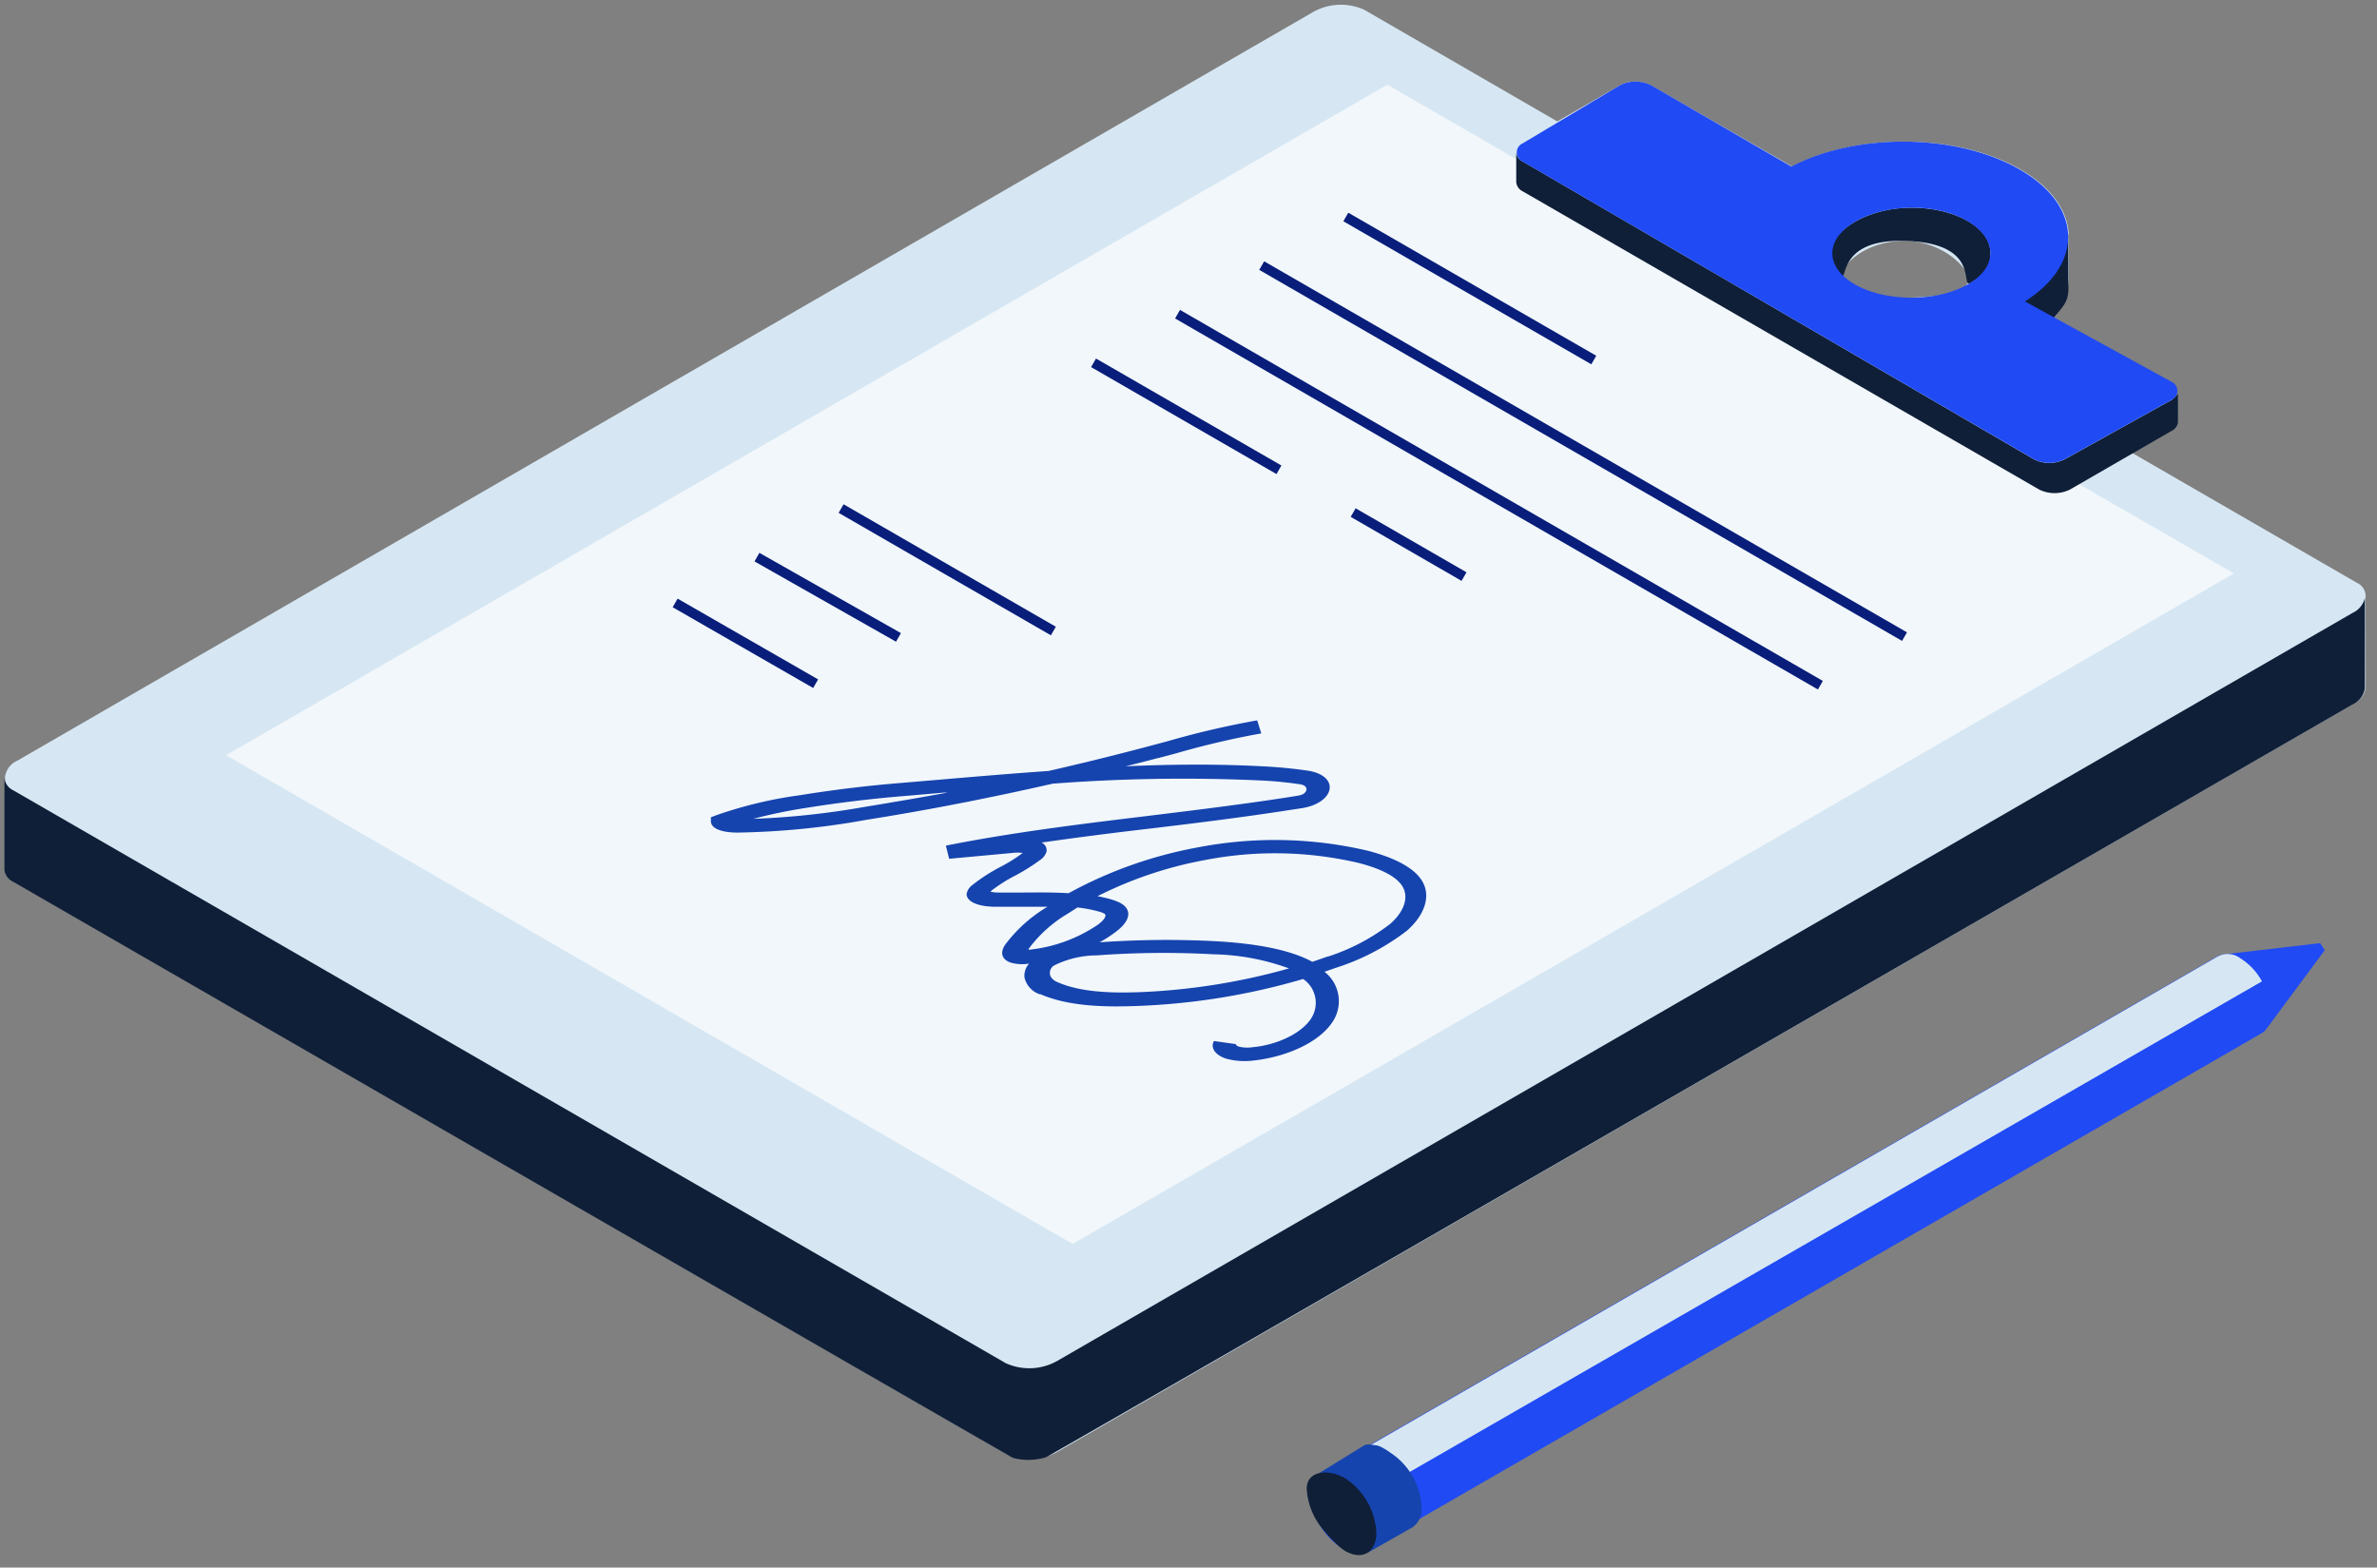 <svg fill="none" height="91" width="138" xmlns="http://www.w3.org/2000/svg"><rect width="100%" height="100%" fill="#808080" stroke="none"/><path d="m137.333 34.696a.845.845 0 0 0 -.505-.866l-13.189-7.621 2.127-1.227a.655.655 0 0 0 .367-.476v-1.836a.657.657 0 0 0 -.361-.453l-6.515-3.762a4.134 4.134 0 0 0 .843-2.22v-2.7c-.091-1.342-1.02-2.667-2.792-3.694-3.648-2.104-9.485-2.156-13.259-.172l-8.195-4.714a1.978 1.978 0 0 0 -1.812 0l-3.63 2.094-11.205-6.479a3.286 3.286 0 0 0 -2.97.126l-75.223 43.457a1.222 1.222 0 0 0 -.723.946s-.004 5.361.007 5.361a.888.888 0 0 0 .505.682l57.621 33.261c.13.076.269.134.413.172a3.441 3.441 0 0 0 1.933-.034c.218-.062.428-.15.625-.264l75.221-43.4a1.258 1.258 0 0 0 .728-.957s0-4.416-.011-5.225zm-26.855-17.416c-2.174 0-3.516-.642-3.516-1.319 0-.676 1.434-1.978 3.607-1.978 2.174 0 3.728 1.565 3.728 2.248 0 .682-1.652 1.05-3.819 1.05z" fill="#d6e7f3"/><path d="m80.543 4.917-67.416 38.926 49.146 28.37 67.416-38.921z" fill="#f2f7fb"/><path d="m115.553 14.643c-.02.31.159.662.001.93-.159.268-.793.623-1.056.79-.837.63.7-2.093-3.533-2.363-4.719-.304-3.509 2.816-4.26 1.962a1.721 1.721 0 0 1 -.471-1.147c0-1.428 2.197-2.758 4.731-2.758 2.535 0 4.588 1.158 4.588 2.586zm21.745 20.071a1.299 1.299 0 0 1 -.716.866l-75.222 43.434a3.304 3.304 0 0 1 -2.97.12l-57.628-33.26a.883.883 0 0 1 -.504-.752v5.38a.877.877 0 0 0 .499.682s57.92 33.398 58.04 33.444a3.47 3.47 0 0 0 1.933-.034c.218-.07 75.846-43.692 75.846-43.692a1.246 1.246 0 0 0 .722-.958s.006-4.393 0-5.23z" fill="#0f1f38"/><path d="m.54 45.213a.57.57 0 0 0 0 .097zm128.603 10.185a.882.882 0 0 0 -.441.132l-52.065 30.015a1.308 1.308 0 0 0 -.54 1.187 4.014 4.014 0 0 0 1.83 3.16 1.267 1.267 0 0 0 1.308.115l52.019-29.998a.892.892 0 0 0 .309-.258l3.401-4.588-.264-.413z" fill="#204af4"/><path d="m117.061 17.583 2.179.873c.528-.694.826-.884.843-1.63 0 0-.008-2.62-.008-3.262.017.458-2.819 3.572-3.014 4.019z" fill="#0f1f38"/><path d="m120.089 14.218v-.155.063c-.011.029 0 .063 0 .092z" fill="#1544af"/><path d="m126.077 23.216-6.194 3.44a1.978 1.978 0 0 1 -1.812 0l-29.67-17.282a.636.636 0 0 1 -.374-.522v1.72a.655.655 0 0 0 .373.533l29.975 17.307a2.017 2.017 0 0 0 1.812 0l5.89-3.4a.658.658 0 0 0 .367-.482v-1.68c-.09.151-.216.278-.367.367z" fill="#0f1f38"/><path d="m126.075 22.166-8.516-4.668c3.441-2.179 3.349-5.55-.298-7.655s-9.485-2.157-13.258-.172l-8.144-4.72a2.019 2.019 0 0 0 -1.812 0l-5.647 3.372a.574.574 0 0 0 0 1.05l29.67 17.277a1.978 1.978 0 0 0 1.812 0l6.193-3.44a.579.579 0 0 0 .336-.523.578.578 0 0 0 -.336-.522zm-15.11-4.886c-2.535 0-4.588-1.146-4.588-2.58s2.12-2.644 4.654-2.644c2.535 0 4.521 1.21 4.521 2.644s-2.053 2.58-4.587 2.58z" fill="#204af4"/><path d="m131.322 56.969-49.547 28.518-2.523-1.416 49.49-28.541a1.226 1.226 0 0 1 1.33.103 3.62 3.62 0 0 1 1.25 1.336z" fill="#d6e7f3"/><path d="m79.39 90.145 2.609-1.48a1.273 1.273 0 0 0 .533-1.181 4.015 4.015 0 0 0 -1.823-3.16c-.189-.138-.594-.403-.827-.423-.232-.02-.466-.104-.675 0l-2.615 1.612z" fill="#1544af"/><path d="m79.906 88.975c0 1.147-.814 1.634-1.823 1.055-.532-.347-1.365-1.267-1.682-1.817a4.05 4.05 0 0 1 -.538-1.8c0-1.005 1.21-1.183 2.22-.604a4.013 4.013 0 0 1 1.823 3.166z" fill="#0f1f38"/><path d="m78.277 12.348-.287.497 14.396 8.304.286-.497zm-4.885 2.822-.286.497 37.32 21.538.287-.496-37.32-21.539zm-4.885 2.82-.286.497 37.321 21.539.286-.497-37.32-21.538zm10.196 11.517-.287.497 6.436 3.716.287-.497zm-15.073-8.694-.286.497 10.764 6.21.286-.497zm-14.656 8.462-.286.497 12.322 7.108.287-.497-12.324-7.11zm-4.886 2.818-.283.499 8.215 4.66.283-.5zm-4.748 2.659-.287.499 8.157 4.688.287-.499z" fill="#081e7a"/><path d="m77.337 59.36a2.162 2.162 0 0 0 -.442-2.947l.642-.224a13.444 13.444 0 0 0 4.152-2.167c1.09-.964 1.405-2.1.826-2.954-.465-.694-1.497-1.256-3.074-1.674a23.616 23.616 0 0 0 -9.904-.201 24.933 24.933 0 0 0 -7.5 2.66c-.866-.057-1.755-.045-2.633-.04h-1.45a1.913 1.913 0 0 1 -.453-.051l.045-.046a8.795 8.795 0 0 1 1.388-.883c.504-.265.987-.568 1.445-.906a.906.906 0 0 0 .385-.51.504.504 0 0 0 -.293-.505 230.35 230.35 0 0 1 6.274-.809c2.678-.32 5.448-.66 8.154-1.084l.683-.103c.872-.137 1.514-.573 1.606-1.095.091-.522-.408-.946-1.228-1.078a26.856 26.856 0 0 0 -2.672-.258c-2.62-.138-5.276-.12-7.937 0 .757-.19 1.508-.384 2.26-.574l.705-.189a48.902 48.902 0 0 1 4.909-1.147l-.235-.757c-1.74.31-3.463.71-5.161 1.199l-.706.189c-2.053.55-4.133 1.067-6.24 1.548-2.115.15-4.231.327-6.307.505l-2.242.19a75.388 75.388 0 0 0 -5.907.716 24.778 24.778 0 0 0 -4.806 1.147l-.35.132v.23c0 .4.574.653 1.509.659a45.562 45.562 0 0 0 7.512-.74c3.642-.574 7.26-1.29 10.821-2.099a98.821 98.821 0 0 1 11.917-.194c.822.032 1.64.109 2.454.23.379.063.373.263.362.326-.012.063-.075.27-.488.333l-.677.109c-2.672.413-5.419.745-8.08 1.072-3.848.465-7.833.952-11.687 1.72l.19.763 3.664-.338c.202-.025.406-.025.608 0l-.046.034a9.639 9.639 0 0 1 -1.267.786c-.567.295-1.105.642-1.606 1.038a.837.837 0 0 0 -.339.522c0 .442.631.734 1.663.745h3.029a8.47 8.47 0 0 0 -2.455 2.203c-.31.464-.195.848.304 1.032.34.1.699.124 1.05.069h.034a1.032 1.032 0 0 0 -.264.802 1.346 1.346 0 0 0 .877.97h.052c1.64.716 3.773.745 5.442.688a39.289 39.289 0 0 0 9.806-1.572 1.673 1.673 0 0 1 .436 2.334c-.573.838-1.961 1.503-3.406 1.63a2.023 2.023 0 0 1 -.769-.041c-.12-.04-.183-.115-.166-.143l-1.273-.178c-.218.39.069.814.7 1.02.51.14 1.04.178 1.565.115 1.979-.212 3.825-1.066 4.594-2.208zm-27.108-12.524a46.912 46.912 0 0 1 -6.503.7 30.106 30.106 0 0 1 3.114-.643 73.877 73.877 0 0 1 5.734-.688l2.248-.195h.195c-1.594.29-3.19.566-4.788.826zm9.514 8.298h-.035a.409.409 0 0 1 .063-.12 7.696 7.696 0 0 1 2.208-1.967l.574-.367c.422.046.84.126 1.25.24.118.025.23.07.332.132.144.12-.091.413-.4.631a8.728 8.728 0 0 1 -3.992 1.451zm6.307 2.466c-1.549.051-3.309 0-4.628-.574-.298-.12-.447-.298-.465-.481a.498.498 0 0 1 .264-.51 5.631 5.631 0 0 1 2.455-.574 52.835 52.835 0 0 1 6.767-.063c1.5.028 2.984.305 4.392.82a37.348 37.348 0 0 1 -8.755 1.382h-.028zm10.999-2.065c-.281.104-.574.201-.86.299-1.199-.648-3.005-1.038-5.477-1.187a54.47 54.47 0 0 0 -6.881.057 7.25 7.25 0 0 0 .9-.574c.791-.573.986-1.147.533-1.56a1.319 1.319 0 0 0 -.32-.2 3.707 3.707 0 0 0 -.477-.172 8.395 8.395 0 0 0 -.751-.172c1.969-.994 4.07-1.7 6.24-2.099a21.275 21.275 0 0 1 8.962.178c1.29.338 2.122.78 2.472 1.302.424.625.166 1.479-.671 2.219a11.847 11.847 0 0 1 -3.641 1.91h-.03z" fill="#1544af"/></svg>